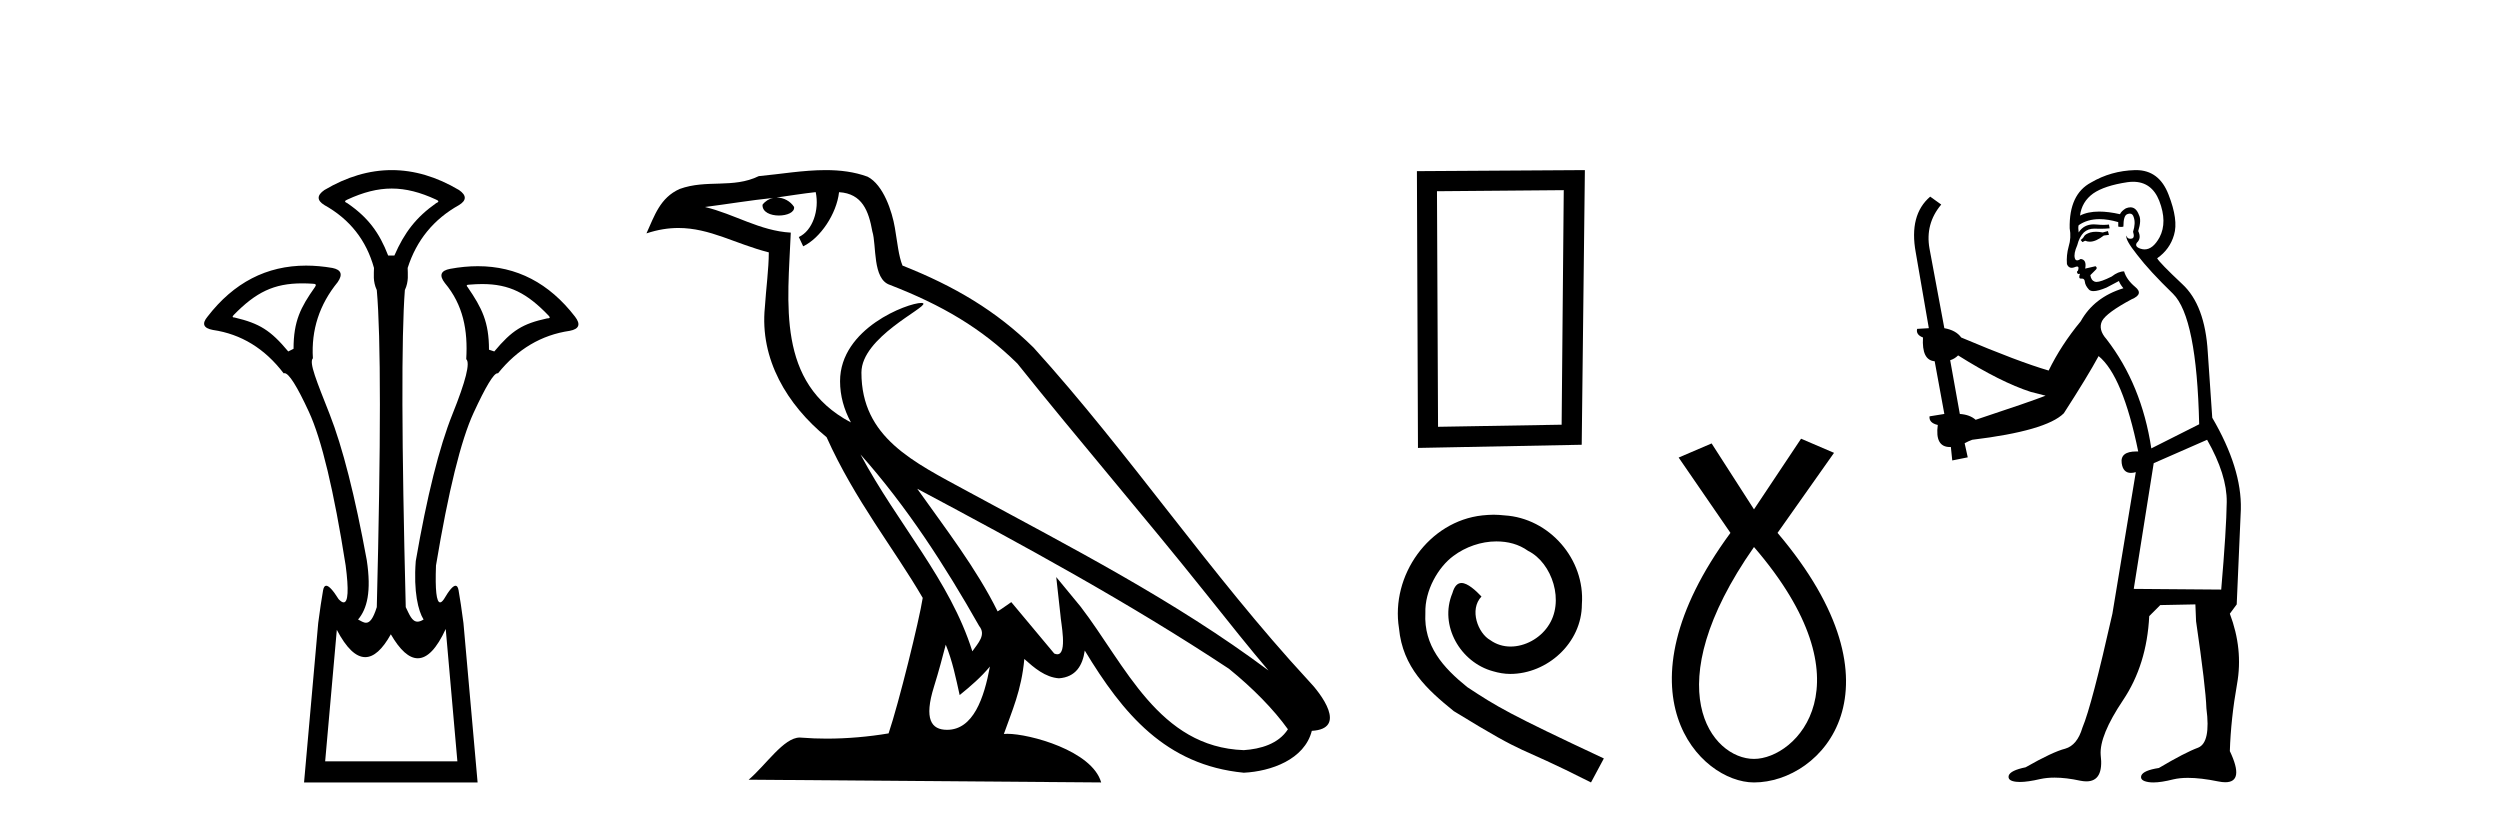 <?xml version='1.0' encoding='UTF-8' standalone='yes'?><svg xmlns='http://www.w3.org/2000/svg' xmlns:xlink='http://www.w3.org/1999/xlink' width='124.0' height='41.0' ><path d='M 19.429 9.352 C 20.135 9.352 20.841 9.535 21.632 9.901 C 21.778 9.96 21.778 10.019 21.632 10.077 C 20.636 10.78 20.058 11.533 19.561 12.675 L 19.253 12.675 C 18.814 11.533 18.251 10.78 17.226 10.077 C 17.08 10.019 17.08 9.96 17.226 9.901 C 18.017 9.535 18.723 9.352 19.429 9.352 ZM 14.988 14.055 C 15.159 14.055 15.338 14.061 15.527 14.074 C 15.673 14.074 15.702 14.133 15.614 14.25 C 14.912 15.245 14.56 15.924 14.56 17.301 L 14.297 17.432 C 13.418 16.378 12.871 16.043 11.641 15.75 C 11.524 15.75 11.509 15.706 11.597 15.618 C 12.693 14.496 13.584 14.055 14.988 14.055 ZM 23.918 14.089 C 25.269 14.089 26.145 14.539 27.217 15.662 C 27.305 15.75 27.275 15.794 27.129 15.794 C 25.928 16.057 25.396 16.378 24.517 17.432 L 24.254 17.345 C 24.254 15.968 23.902 15.275 23.2 14.25 C 23.112 14.162 23.141 14.118 23.287 14.118 C 23.509 14.099 23.719 14.089 23.918 14.089 ZM 22.108 31.197 L 22.686 37.762 L 16.128 37.762 L 16.706 31.241 C 17.18 32.143 17.65 32.594 18.116 32.594 C 18.542 32.594 18.965 32.216 19.385 31.461 C 19.844 32.254 20.29 32.65 20.722 32.65 C 21.2 32.65 21.662 32.166 22.108 31.197 ZM 19.429 8.437 C 18.316 8.437 17.203 8.766 16.091 9.425 C 15.71 9.689 15.71 9.938 16.091 10.172 C 17.35 10.875 18.17 11.914 18.55 13.29 C 18.55 13.583 18.484 13.949 18.689 14.388 C 18.894 16.702 18.894 21.943 18.689 30.113 C 18.5 30.721 18.328 30.888 18.154 30.888 C 18.026 30.888 17.897 30.798 17.76 30.728 C 18.21 30.198 18.427 29.337 18.192 27.785 C 17.607 24.593 16.992 22.177 16.348 20.538 C 15.703 18.898 15.315 17.975 15.52 17.77 C 15.432 16.365 15.842 15.106 16.75 13.993 C 17.013 13.612 16.925 13.378 16.486 13.29 C 16.037 13.213 15.602 13.174 15.183 13.174 C 13.225 13.174 11.595 14.018 10.293 15.706 C 10 16.057 10.088 16.277 10.557 16.365 C 11.962 16.57 13.133 17.287 14.07 18.517 C 14.083 18.512 14.096 18.509 14.11 18.509 C 14.327 18.509 14.731 19.149 15.322 20.428 C 15.952 21.789 16.559 24.329 17.145 28.048 C 17.303 29.268 17.269 29.878 17.044 29.878 C 16.978 29.878 16.894 29.824 16.794 29.717 C 16.516 29.273 16.312 29.052 16.18 29.052 C 16.104 29.052 16.052 29.127 16.025 29.278 C 15.952 29.688 15.871 30.23 15.783 30.903 L 15.081 38.809 L 23.689 38.809 L 22.987 30.903 C 22.899 30.23 22.818 29.688 22.745 29.278 C 22.718 29.127 22.668 29.052 22.596 29.052 C 22.471 29.052 22.279 29.273 22.02 29.717 C 21.947 29.824 21.883 29.878 21.829 29.878 C 21.648 29.878 21.58 29.268 21.625 28.048 C 22.24 24.359 22.862 21.833 23.492 20.472 C 24.095 19.166 24.49 18.513 24.677 18.513 C 24.685 18.513 24.692 18.515 24.7 18.517 C 25.666 17.317 26.852 16.614 28.257 16.409 C 28.726 16.321 28.814 16.087 28.521 15.706 C 27.234 14.038 25.627 13.203 23.7 13.203 C 23.259 13.203 22.802 13.247 22.328 13.334 C 21.859 13.422 21.771 13.656 22.064 14.037 C 22.972 15.12 23.213 16.379 23.125 17.814 C 23.33 17.99 23.103 18.898 22.444 20.538 C 21.786 22.177 21.178 24.608 20.622 27.829 C 20.504 29.351 20.747 30.318 21.01 30.728 C 20.892 30.801 20.794 30.834 20.71 30.834 C 20.433 30.834 20.307 30.486 20.125 30.113 C 19.92 21.943 19.905 16.702 20.081 14.388 C 20.286 13.949 20.22 13.583 20.22 13.29 C 20.659 11.914 21.508 10.875 22.767 10.172 C 23.148 9.938 23.148 9.689 22.767 9.425 C 21.654 8.766 20.542 8.437 19.429 8.437 Z' style='fill:#000000;stroke:none' /><path d='M 42.68 22.54 L 42.68 22.54 C 44.974 25.118 46.874 28.06 48.566 31.048 C 48.922 31.486 48.522 31.888 48.228 32.305 C 47.113 28.763 44.545 26.03 42.68 22.54 ZM 40.459 9.529 C 40.651 10.422 40.298 11.451 39.621 11.755 L 39.838 12.217 C 40.683 11.815 41.496 10.612 41.617 9.532 C 42.771 9.601 43.087 10.47 43.268 11.479 C 43.484 12.168 43.264 13.841 44.138 14.13 C 46.718 15.129 48.691 16.285 50.461 18.031 C 53.516 21.852 56.708 25.552 59.763 29.376 C 60.95 30.865 62.036 32.228 62.917 33.257 C 58.278 29.789 53.094 27.136 48.009 24.38 C 45.306 22.911 42.727 21.71 42.727 18.477 C 42.727 16.738 45.931 15.281 45.799 15.055 C 45.787 15.035 45.75 15.026 45.692 15.026 C 45.034 15.026 41.667 16.274 41.667 18.907 C 41.667 19.637 41.863 20.313 42.202 20.944 C 42.197 20.944 42.192 20.943 42.187 20.943 C 38.494 18.986 39.08 15.028 39.223 11.538 C 37.689 11.453 36.424 10.616 34.967 10.267 C 36.098 10.121 37.224 9.933 38.357 9.816 L 38.357 9.816 C 38.145 9.858 37.95 9.982 37.821 10.154 C 37.802 10.526 38.223 10.69 38.633 10.69 C 39.034 10.69 39.424 10.534 39.386 10.264 C 39.205 9.982 38.875 9.799 38.538 9.799 C 38.528 9.799 38.518 9.799 38.508 9.799 C 39.072 9.719 39.822 9.599 40.459 9.529 ZM 46.909 31.976 C 47.24 32.78 47.412 33.632 47.599 34.476 C 48.137 34.04 48.658 33.593 49.1 33.06 L 49.1 33.06 C 48.812 34.623 48.276 36.199 46.974 36.199 C 46.187 36.199 45.822 35.667 46.327 34.054 C 46.565 33.293 46.754 32.566 46.909 31.976 ZM 45.495 24.242 L 45.495 24.242 C 50.761 27.047 55.975 29.879 60.956 33.171 C 62.129 34.122 63.174 35.181 63.881 36.172 C 63.412 36.901 62.519 37.152 61.693 37.207 C 57.477 37.06 55.827 32.996 53.601 30.093 L 52.389 28.622 L 52.598 30.507 C 52.613 30.846 52.96 32.452 52.442 32.452 C 52.398 32.452 52.348 32.44 52.29 32.415 L 50.16 29.865 C 49.932 30.015 49.717 30.186 49.482 30.325 C 48.426 28.187 46.879 26.196 45.495 24.242 ZM 40.951 8.437 C 39.844 8.437 38.71 8.636 37.635 8.736 C 36.353 9.361 35.055 8.884 33.71 9.373 C 32.739 9.809 32.466 10.693 32.064 11.576 C 32.637 11.386 33.158 11.308 33.649 11.308 C 35.215 11.308 36.477 12.097 38.133 12.518 C 38.13 13.349 37.999 14.292 37.937 15.242 C 37.681 17.816 39.037 20.076 40.999 21.685 C 42.404 24.814 44.348 27.214 45.767 29.655 C 45.598 30.752 44.577 34.89 44.074 36.376 C 43.089 36.542 42.037 36.636 41.002 36.636 C 40.585 36.636 40.17 36.62 39.764 36.588 C 39.732 36.584 39.701 36.582 39.669 36.582 C 38.871 36.582 37.994 37.945 37.134 38.673 L 54.618 38.809 C 54.172 37.233 51.066 36.397 49.962 36.397 C 49.898 36.397 49.841 36.399 49.792 36.405 C 50.182 35.29 50.668 34.243 50.806 32.686 C 51.294 33.123 51.841 33.595 52.524 33.644 C 53.359 33.582 53.698 33.011 53.804 32.267 C 55.696 35.396 57.812 37.951 61.693 38.327 C 63.034 38.261 64.705 37.675 65.066 36.25 C 66.845 36.149 65.541 34.416 64.881 33.737 C 60.04 28.498 56.045 22.517 51.262 17.238 C 49.42 15.421 47.34 14.192 44.764 13.173 C 44.572 12.702 44.51 12.032 44.385 11.295 C 44.249 10.491 43.82 9.174 43.035 8.765 C 42.367 8.519 41.665 8.437 40.951 8.437 Z' style='fill:#000000;stroke:none' /><path d='M 77.562 9.432 L 77.457 21.065 L 71.327 21.169 L 71.274 9.485 L 77.562 9.432 ZM 78.61 8.437 L 70.279 8.489 L 70.331 22.217 L 78.453 22.06 L 78.61 8.437 Z' style='fill:#000000;stroke:none' /><path d='M 74.085 25.53 C 73.9 25.53 73.716 25.546 73.531 25.563 C 70.865 25.848 68.971 28.548 69.39 31.163 C 69.574 33.108 70.782 34.198 72.106 35.271 C 76.047 37.686 74.94 36.797 78.914 38.809 L 79.551 37.619 C 74.823 35.406 74.252 35.053 72.777 34.081 C 71.57 33.108 70.614 32.035 70.698 30.409 C 70.664 29.286 71.335 28.129 72.089 27.575 C 72.693 27.123 73.464 26.854 74.219 26.854 C 74.789 26.854 75.326 26.988 75.795 27.324 C 76.985 27.911 77.639 29.856 76.768 31.08 C 76.365 31.666 75.644 32.069 74.923 32.069 C 74.571 32.069 74.219 31.968 73.917 31.75 C 73.313 31.415 72.861 30.241 73.481 29.587 C 73.196 29.286 72.794 28.917 72.492 28.917 C 72.291 28.917 72.14 29.068 72.039 29.42 C 71.368 31.029 72.442 32.857 74.051 33.293 C 74.336 33.377 74.621 33.427 74.906 33.427 C 76.751 33.427 78.461 31.884 78.461 29.973 C 78.629 27.743 76.851 25.697 74.621 25.563 C 74.454 25.546 74.269 25.53 74.085 25.53 Z' style='fill:#000000;stroke:none' /><path d='M 86.998 27.132 C 92.836 33.905 89.1 37.642 86.998 37.642 C 84.896 37.642 82.094 34.139 86.998 27.132 ZM 89.333 21.76 L 86.998 25.264 L 84.896 21.994 L 83.261 22.695 L 85.83 26.431 C 79.991 34.372 84.312 38.809 86.998 38.809 C 90.384 38.809 94.705 34.139 88.166 26.431 L 90.968 22.461 L 89.333 21.76 Z' style='fill:#000000;stroke:none' /><path d='M 104.553 11.461 L 104.296 11.53 Q 104.117 11.495 103.963 11.495 Q 103.809 11.495 103.681 11.53 Q 103.425 11.615 103.374 11.717 Q 103.323 11.82 103.203 11.905 L 103.288 12.008 L 103.425 11.94 Q 103.533 11.988 103.654 11.988 Q 103.957 11.988 104.348 11.683 L 104.604 11.649 L 104.553 11.461 ZM 105.801 9.016 Q 106.724 9.016 107.098 9.958 Q 107.508 11.017 107.115 11.769 Q 106.787 12.37 106.371 12.37 Q 106.268 12.37 106.158 12.332 Q 105.868 12.23 105.987 12.042 Q 106.227 11.82 106.056 11.461 Q 106.227 10.915 106.09 10.658 Q 105.952 10.283 105.669 10.283 Q 105.565 10.283 105.441 10.334 Q 105.219 10.47 105.15 10.624 Q 104.577 10.494 104.12 10.494 Q 103.556 10.494 103.169 10.693 Q 103.254 10.009 103.818 9.599 Q 104.382 9.206 105.526 9.036 Q 105.669 9.016 105.801 9.016 ZM 97.122 17.628 Q 99.24 18.96 100.726 19.438 L 101.461 19.626 Q 100.726 19.917 97.993 20.822 Q 97.703 20.566 97.207 20.532 L 96.729 17.867 Q 96.951 17.799 97.122 17.628 ZM 105.64 10.595 Q 105.785 10.595 105.834 10.778 Q 105.936 11.068 105.8 11.495 Q 105.902 11.82 105.714 11.837 Q 105.683 11.842 105.655 11.842 Q 105.504 11.842 105.475 11.683 L 105.475 11.683 Q 105.39 11.871 106.004 12.64 Q 106.602 13.426 107.781 14.57 Q 108.96 15.732 109.079 21.044 L 106.705 22.24 Q 106.227 19.08 104.484 16.825 Q 104.057 16.347 104.262 15.92 Q 104.484 15.51 105.731 14.843 Q 106.346 14.587 105.902 14.228 Q 105.475 13.87 105.355 13.46 Q 105.065 13.46 104.74 13.716 Q 104.204 13.984 103.983 13.984 Q 103.936 13.984 103.903 13.972 Q 103.716 13.904 103.681 13.648 L 103.938 13.391 Q 104.057 13.289 103.938 13.204 L 103.425 13.323 Q 103.511 12.879 103.203 12.845 Q 103.095 12.914 103.026 12.914 Q 102.941 12.914 102.913 12.811 Q 102.844 12.589 103.032 12.162 Q 103.135 11.752 103.357 11.53 Q 103.562 11.34 103.883 11.34 Q 103.91 11.34 103.938 11.342 Q 104.057 11.347 104.175 11.347 Q 104.41 11.347 104.638 11.325 L 104.604 11.137 Q 104.476 11.154 104.326 11.154 Q 104.177 11.154 104.006 11.137 Q 103.927 11.128 103.853 11.128 Q 103.353 11.128 103.101 11.53 Q 103.066 11.273 103.101 11.171 Q 103.533 10.869 104.136 10.869 Q 104.559 10.869 105.065 11.017 L 105.065 11.239 Q 105.142 11.256 105.206 11.256 Q 105.27 11.256 105.321 11.239 Q 105.321 10.693 105.509 10.624 Q 105.582 10.595 105.64 10.595 ZM 109.472 21.813 Q 110.463 23.555 110.446 24.905 Q 110.429 26.254 110.172 29.243 L 105.834 29.209 L 106.824 22.974 L 109.472 21.813 ZM 105.948 8.437 Q 105.917 8.437 105.885 8.438 Q 104.706 8.472 103.716 9.053 Q 102.622 9.633 102.656 11.325 Q 102.742 11.786 102.605 12.23 Q 102.486 12.657 102.52 13.101 Q 102.593 13.284 102.753 13.284 Q 102.818 13.284 102.896 13.255 Q 102.975 13.22 103.023 13.22 Q 103.139 13.22 103.066 13.426 Q 102.998 13.46 103.032 13.545 Q 103.055 13.591 103.108 13.591 Q 103.135 13.591 103.169 13.579 L 103.169 13.579 Q 103.073 13.82 103.217 13.82 Q 103.227 13.82 103.237 13.819 Q 103.251 13.817 103.264 13.817 Q 103.393 13.817 103.408 13.972 Q 103.425 14.16 103.613 14.365 Q 103.687 14.439 103.837 14.439 Q 104.069 14.439 104.484 14.263 L 105.099 13.938 Q 105.15 14.092 105.321 14.297 Q 103.869 14.741 103.203 15.937 Q 102.229 17.115 101.614 18.379 Q 100.145 17.952 97.276 16.74 Q 97.019 16.381 96.439 16.278 L 95.704 12.332 Q 95.482 11.102 96.285 10.146 L 95.738 9.753 Q 94.679 10.658 95.021 12.52 L 95.67 16.278 L 95.089 16.312 Q 95.021 16.603 95.38 16.74 Q 95.311 17.867 95.96 17.918 L 96.439 20.532 Q 96.063 20.6 95.704 20.651 Q 95.67 20.976 96.114 21.078 Q 95.965 22.173 96.717 22.173 Q 96.74 22.173 96.763 22.172 L 96.832 22.838 L 97.6 22.684 L 97.446 21.984 Q 97.634 21.881 97.822 21.813 Q 101.495 21.369 102.366 20.498 Q 103.545 18.67 104.091 17.662 Q 105.287 18.636 106.056 22.394 Q 106.008 22.392 105.963 22.392 Q 105.155 22.392 105.236 22.974 Q 105.303 23.456 105.694 23.456 Q 105.802 23.456 105.936 23.419 L 105.936 23.419 L 104.775 30.439 Q 103.75 35 103.288 36.093 Q 103.032 36.964 102.434 37.135 Q 101.819 37.289 100.47 38.058 Q 99.718 38.211 99.633 38.468 Q 99.565 38.724 99.992 38.775 Q 100.08 38.786 100.185 38.786 Q 100.574 38.786 101.204 38.639 Q 101.526 38.57 101.907 38.57 Q 102.479 38.57 103.186 38.724 Q 103.349 38.756 103.485 38.756 Q 104.356 38.756 104.194 37.443 Q 104.125 36.486 105.304 34.727 Q 106.483 32.967 106.602 30.559 L 107.149 30.012 L 108.891 29.978 L 108.925 30.815 Q 109.404 34.095 109.438 35.137 Q 109.66 36.828 109.028 37.084 Q 108.379 37.323 107.081 38.092 Q 106.312 38.211 106.209 38.468 Q 106.124 38.724 106.568 38.792 Q 106.675 38.809 106.805 38.809 Q 107.196 38.809 107.798 38.656 Q 108.114 38.582 108.524 38.582 Q 109.158 38.582 110.019 38.758 Q 110.219 38.799 110.374 38.799 Q 111.335 38.799 110.6 37.255 Q 110.651 35.649 110.958 33.924 Q 111.266 32.199 110.6 30.439 L 110.941 29.978 L 111.146 25.263 Q 111.197 23.231 109.728 20.72 Q 109.66 19.797 109.506 17.474 Q 109.37 15.134 108.242 14.092 Q 107.115 13.033 106.995 12.811 Q 107.627 12.367 107.832 11.649 Q 108.054 10.915 107.559 9.651 Q 107.093 8.437 105.948 8.437 Z' style='fill:#000000;stroke:none' /></svg>